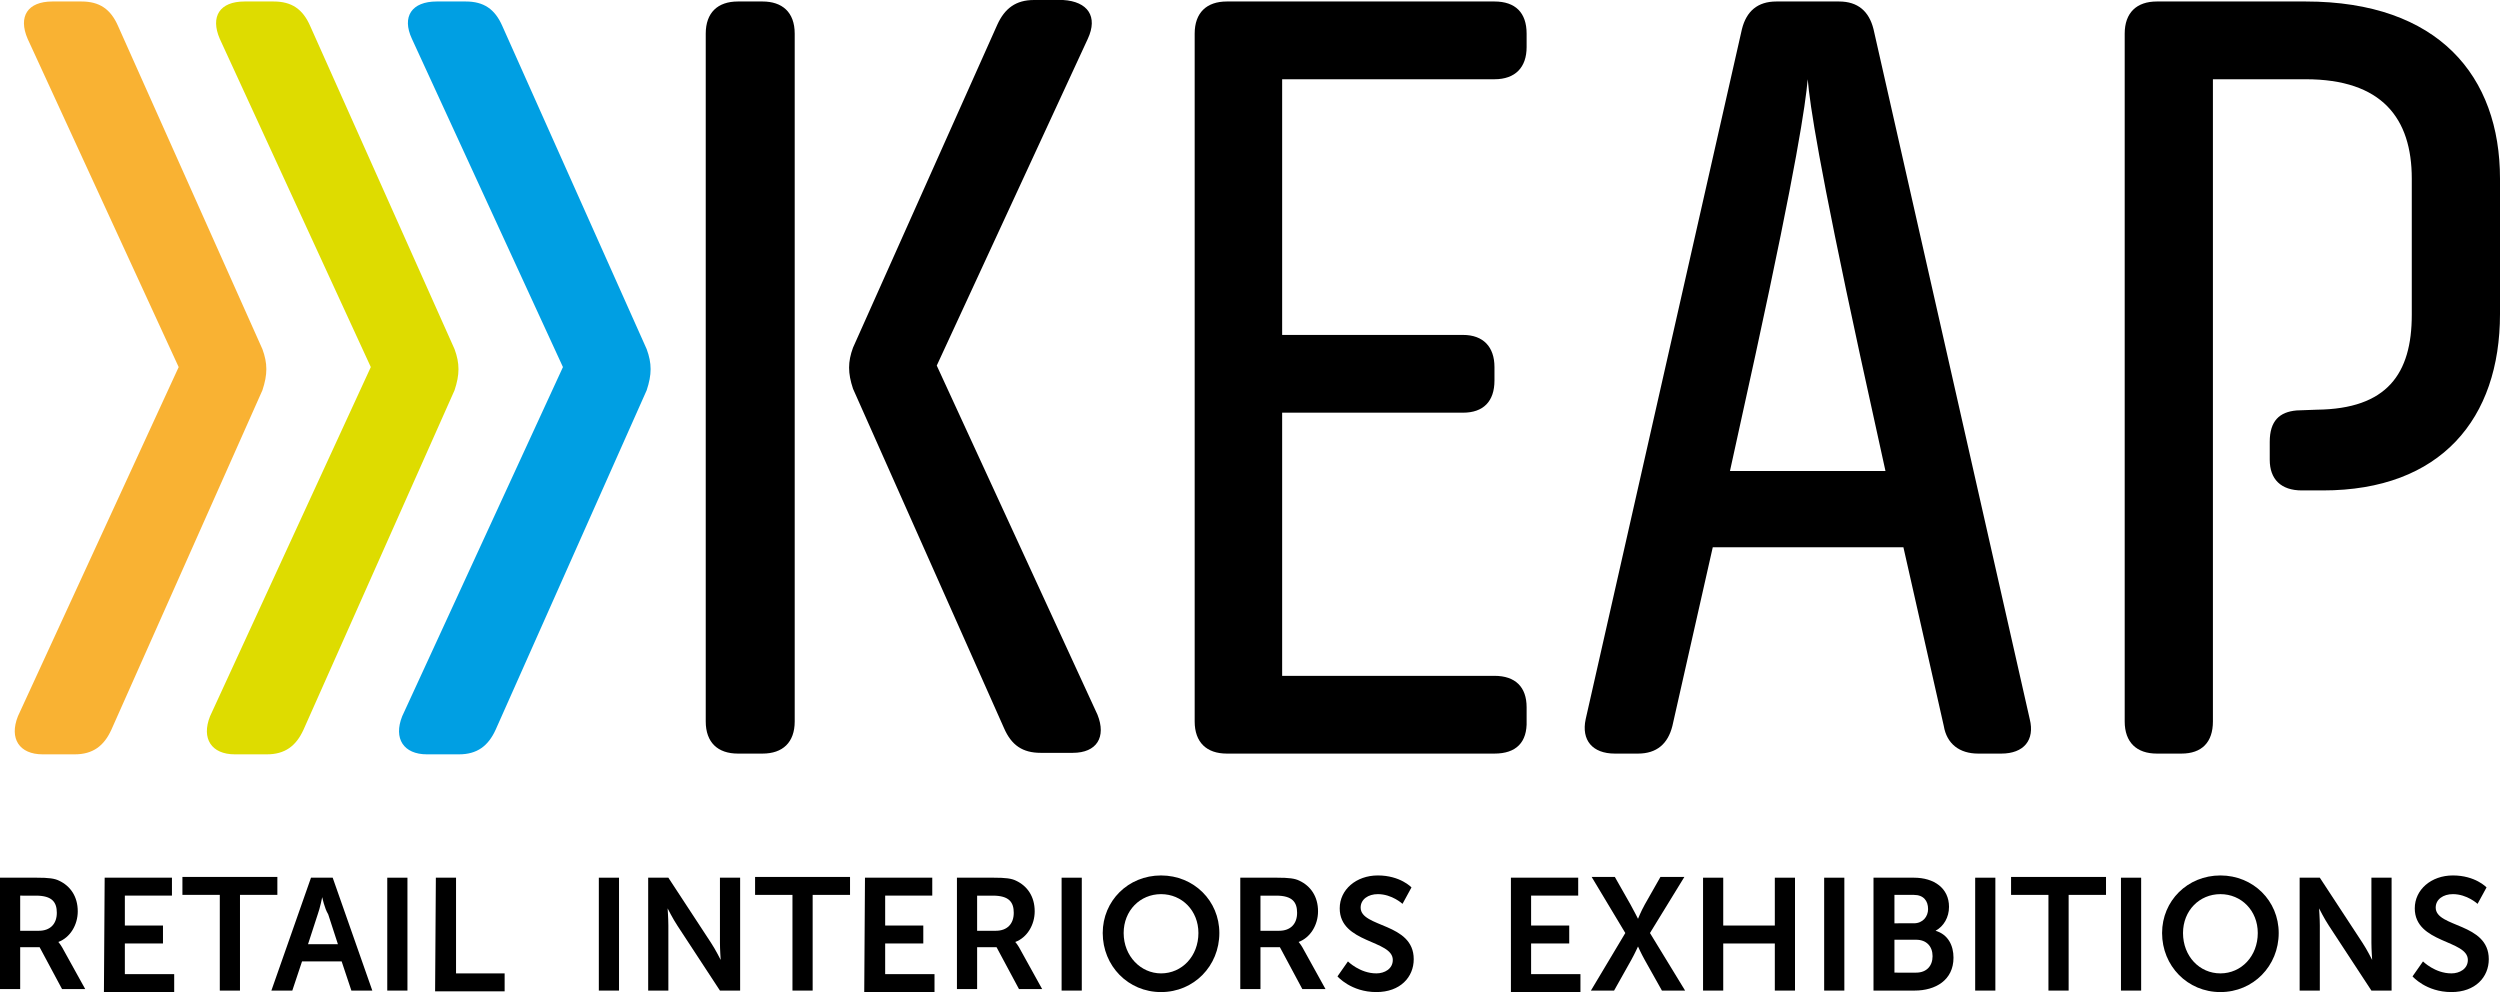 <?xml version="1.0" encoding="utf-8"?>
<!-- Generator: Adobe Illustrator 28.1.0, SVG Export Plug-In . SVG Version: 6.00 Build 0)  -->
<svg version="1.1" id="Layer_1" xmlns="http://www.w3.org/2000/svg" xmlns:xlink="http://www.w3.org/1999/xlink" x="0px" y="0px"
	 viewBox="0 0 334.4 132.7" style="enable-background:new 0 0 334.4 132.7;" xml:space="preserve">
<style type="text/css">
	.st0{fill:#009FE3;}
	.st1{fill:#DEDC00;}
	.st2{fill:#F9B233;}
</style>
<path d="M106.3,4.5v92c0,2.8-1.6,4.3-4.3,4.3h-3.3c-2.7,0-4.3-1.5-4.3-4.3v-92c0-2.8,1.6-4.3,4.3-4.3h3.3
	C104.6,0.2,106.3,1.6,106.3,4.5z M145.5,5.2l-20.2,43.7l21.5,46.7c1.2,3-0.1,5.1-3.3,5.1h-4.3c-2.4,0-3.9-1-4.9-3.3L114.1,52
	c-0.7-2.1-0.7-3.6,0-5.5l19.3-43.2c1-2.2,2.5-3.3,4.9-3.3h3.9C145.5,0.2,146.9,2.2,145.5,5.2z"/>
<path d="M199.9,100.8h-35.8c-2.7,0-4.3-1.5-4.3-4.3v-92c0-2.8,1.6-4.3,4.3-4.3h35.8c2.8,0,4.3,1.5,4.3,4.3v1.8
	c0,2.7-1.5,4.3-4.3,4.3h-28.4v34.2h24.2c2.7,0,4.2,1.6,4.2,4.3v1.8c0,2.8-1.5,4.3-4.2,4.3h-24.2v35.2h28.4c2.8,0,4.3,1.5,4.3,4.2
	v1.8C204.3,99.3,202.8,100.8,199.9,100.8z"/>
<path d="M267.7,100.8h-3.1c-2.5,0-4.2-1.3-4.6-3.7l-5.4-23.9h-25.5l-5.4,23.9c-0.6,2.4-2.1,3.7-4.6,3.7H216c-3,0-4.5-1.8-3.9-4.6
	L233,3.9c0.6-2.4,2.1-3.7,4.6-3.7h8.4c2.5,0,4,1.3,4.6,3.7l20.9,92.3C272.2,99,270.7,100.8,267.7,100.8z M252.2,63l-3.4-15.5
	c-5.5-25.4-6.7-33.4-7-36.9c-0.3,3.4-1.5,11.6-7,36.9L231.4,63H252.2z"/>
<path d="M303.6,61.5v-2.4c0-2.8,1.3-4,3.6-4.2l2.7-0.1c9.4-0.1,12.7-4.8,12.7-12.7V23.9c0-8.1-4-13.3-14.2-13.3H296v85.9
	c0,2.8-1.5,4.3-4.2,4.3h-3.3c-2.7,0-4.3-1.5-4.3-4.3v-92c0-2.8,1.6-4.3,4.3-4.3h19.9c17.8,0,26,10,26,23.7V42
	c0,14-7.9,23.6-23.7,23.6h-2.8C305.1,65.6,303.6,64.1,303.6,61.5z"/>
<g>
	<path class="st0" d="M58.4,0.2h3.9c2.4,0,3.9,1,4.9,3.3l19.3,43.2c0.7,1.9,0.7,3.4,0,5.5L66.3,97.6c-1,2.2-2.5,3.3-4.9,3.3h-4.3
		c-3.1,0-4.5-2.1-3.3-5.1l21.5-46.7L55.1,5.2C53.7,2.2,55.1,0.2,58.4,0.2z"/>
</g>
<g>
	<path class="st1" d="M32.7,0.2h3.9c2.4,0,3.9,1,4.9,3.3l19.3,43.2c0.7,1.9,0.7,3.4,0,5.5L40.6,97.6c-1,2.2-2.5,3.3-4.9,3.3h-4.3
		c-3.1,0-4.5-2.1-3.3-5.1l21.5-46.7L29.4,5.2C28.1,2.2,29.4,0.2,32.7,0.2z"/>
</g>
<g>
	<path class="st2" d="M7,0.2h3.9c2.4,0,3.9,1,4.9,3.3l19.3,43.2c0.7,1.9,0.7,3.4,0,5.5L14.9,97.6c-1,2.2-2.5,3.3-4.9,3.3H5.7
		c-3.1,0-4.5-2.1-3.3-5.1l21.5-46.7L3.7,5.2C2.4,2.2,3.7,0.2,7,0.2z"/>
</g>
<g>
	<path d="M0,117.4h4.9c1.6,0,2.4,0.1,3,0.4c1.5,0.7,2.5,2.1,2.5,4.1c0,1.8-1,3.5-2.6,4.1l0,0c0,0,0.2,0.2,0.5,0.7l3.1,5.6H8.3
		l-3-5.6H2.7v5.6H0L0,117.4L0,117.4z M5.2,124.5c1.5,0,2.4-0.9,2.4-2.4c0-1.4-0.6-2.3-2.8-2.3H2.7v4.7L5.2,124.5L5.2,124.5z"/>
	<path d="M14,117.4h9v2.4h-6.3v4h5.1v2.4h-5.1v4.1h6.6v2.4h-9.4L14,117.4L14,117.4z"/>
	<path d="M29.4,119.7h-5v-2.4h12.7v2.4h-5v12.8h-2.7V119.7z"/>
	<path d="M45.7,128.6h-5.3l-1.3,3.9h-2.8l5.3-15.1h2.9l5.3,15.1H47L45.7,128.6z M43.1,120c0,0-0.3,1.5-0.6,2.3l-1.3,4h4l-1.3-4
		C43.4,121.5,43.1,120,43.1,120L43.1,120z"/>
	<path d="M51.8,117.4h2.7v15.1h-2.7V117.4z"/>
	<path d="M58.3,117.4H61v12.8h6.5v2.4h-9.3L58.3,117.4L58.3,117.4z"/>
	<path d="M80.1,117.4h2.7v15.1h-2.7V117.4z"/>
	<path d="M86.7,117.4h2.7l5.7,8.7c0.6,0.9,1.3,2.3,1.3,2.3l0,0c0,0-0.1-1.4-0.1-2.3v-8.7H99v15.1h-2.7l-5.7-8.7
		c-0.6-0.9-1.3-2.3-1.3-2.3l0,0c0,0,0.1,1.4,0.1,2.3v8.7h-2.7V117.4z"/>
	<path d="M106,119.7h-5v-2.4h12.7v2.4h-5v12.8H106V119.7z"/>
	<path d="M115.7,117.4h9v2.4h-6.3v4h5.1v2.4h-5.1v4.1h6.6v2.4h-9.4L115.7,117.4L115.7,117.4z"/>
	<path d="M128,117.4h4.9c1.6,0,2.4,0.1,3,0.4c1.5,0.7,2.5,2.1,2.5,4.1c0,1.8-1,3.5-2.6,4.1l0,0c0,0,0.2,0.2,0.5,0.7l3.1,5.6h-3.1
		l-3-5.6h-2.6v5.6H128L128,117.4L128,117.4z M133.2,124.5c1.5,0,2.4-0.9,2.4-2.4c0-1.4-0.6-2.3-2.8-2.3h-2.1v4.7L133.2,124.5
		L133.2,124.5z"/>
	<path d="M142,117.4h2.7v15.1H142V117.4z"/>
	<path d="M155.3,117.1c4.4,0,7.8,3.4,7.8,7.7c0,4.4-3.4,7.9-7.8,7.9s-7.8-3.5-7.8-7.9C147.5,120.5,150.9,117.1,155.3,117.1z
		 M155.3,130.2c2.8,0,5-2.3,5-5.4c0-3-2.2-5.2-5-5.2s-5,2.2-5,5.2C150.3,127.9,152.6,130.2,155.3,130.2z"/>
	<path d="M165.9,117.4h4.9c1.6,0,2.4,0.1,3,0.4c1.5,0.7,2.5,2.1,2.5,4.1c0,1.8-1,3.5-2.6,4.1l0,0c0,0,0.2,0.2,0.5,0.7l3.1,5.6h-3.1
		l-3-5.6h-2.6v5.6h-2.7L165.9,117.4L165.9,117.4z M171.1,124.5c1.5,0,2.4-0.9,2.4-2.4c0-1.4-0.6-2.3-2.8-2.3h-2.1v4.7L171.1,124.5
		L171.1,124.5z"/>
	<path d="M180.3,128.6c0,0,1.6,1.6,3.8,1.6c1.1,0,2.2-0.6,2.2-1.8c0-2.7-7.1-2.2-7.1-6.9c0-2.5,2.2-4.4,5.1-4.4c3,0,4.5,1.6,4.5,1.6
		l-1.2,2.2c0,0-1.4-1.3-3.3-1.3c-1.3,0-2.3,0.7-2.3,1.8c0,2.7,7.1,2,7.1,6.9c0,2.4-1.8,4.4-5,4.4c-3.4,0-5.2-2.1-5.2-2.1
		L180.3,128.6z"/>
	<path d="M202.1,117.4h9v2.4h-6.3v4h5.1v2.4h-5.1v4.1h6.6v2.4h-9.3V117.4z"/>
	<path d="M217.4,124.8l-4.5-7.5h3.1l2.1,3.7c0.5,0.9,1,1.9,1,1.9l0,0c0,0,0.4-1,0.9-1.9l2.1-3.7h3.2l-4.6,7.5l4.7,7.7h-3.1l-2.3-4.1
		c-0.5-0.9-0.9-1.8-0.9-1.8l0,0c0,0-0.4,0.9-0.9,1.8l-2.3,4.1h-3.1L217.4,124.8z"/>
	<path d="M227.8,117.4h2.7v6.4h6.9v-6.4h2.7v15.1h-2.7v-6.3h-6.9v6.3h-2.7V117.4z"/>
	<path d="M244,117.4h2.7v15.1H244V117.4z"/>
	<path d="M250.6,117.4h5.4c2.7,0,4.7,1.4,4.7,3.9c0,1.4-0.7,2.6-1.8,3.2l0,0c1.7,0.5,2.4,2,2.4,3.6c0,3-2.4,4.4-5.2,4.4h-5.5V117.4z
		 M256,123.5c1.2,0,1.9-0.9,1.9-1.9c0-1.1-0.6-1.9-1.9-1.9h-2.6v3.8H256z M256.3,130.1c1.4,0,2.2-0.9,2.2-2.2c0-1.3-0.8-2.2-2.2-2.2
		h-2.9v4.4L256.3,130.1L256.3,130.1z"/>
	<path d="M264.2,117.4h2.7v15.1h-2.7V117.4z"/>
	<path d="M274,119.7h-5v-2.4h12.7v2.4h-5v12.8H274V119.7z"/>
	<path d="M283.7,117.4h2.7v15.1h-2.7V117.4z"/>
	<path d="M297,117.1c4.4,0,7.8,3.4,7.8,7.7c0,4.4-3.4,7.9-7.8,7.9c-4.4,0-7.8-3.5-7.8-7.9C289.2,120.5,292.6,117.1,297,117.1z
		 M297,130.2c2.8,0,5-2.3,5-5.4c0-3-2.2-5.2-5-5.2s-5,2.2-5,5.2C292,127.9,294.2,130.2,297,130.2z"/>
	<path d="M307.6,117.4h2.7l5.7,8.7c0.6,0.9,1.3,2.3,1.3,2.3l0,0c0,0-0.1-1.4-0.1-2.3v-8.7h2.7v15.1h-2.7l-5.7-8.7
		c-0.6-0.9-1.3-2.3-1.3-2.3l0,0c0,0,0.1,1.4,0.1,2.3v8.7h-2.7V117.4z"/>
	<path d="M324.1,128.6c0,0,1.6,1.6,3.8,1.6c1.1,0,2.2-0.6,2.2-1.8c0-2.7-7.1-2.2-7.1-6.9c0-2.5,2.2-4.4,5.1-4.4c3,0,4.5,1.6,4.5,1.6
		l-1.2,2.2c0,0-1.4-1.3-3.3-1.3c-1.3,0-2.3,0.7-2.3,1.8c0,2.7,7.1,2,7.1,6.9c0,2.4-1.8,4.4-5,4.4c-3.4,0-5.2-2.1-5.2-2.1
		L324.1,128.6z"/>
</g>
</svg>
